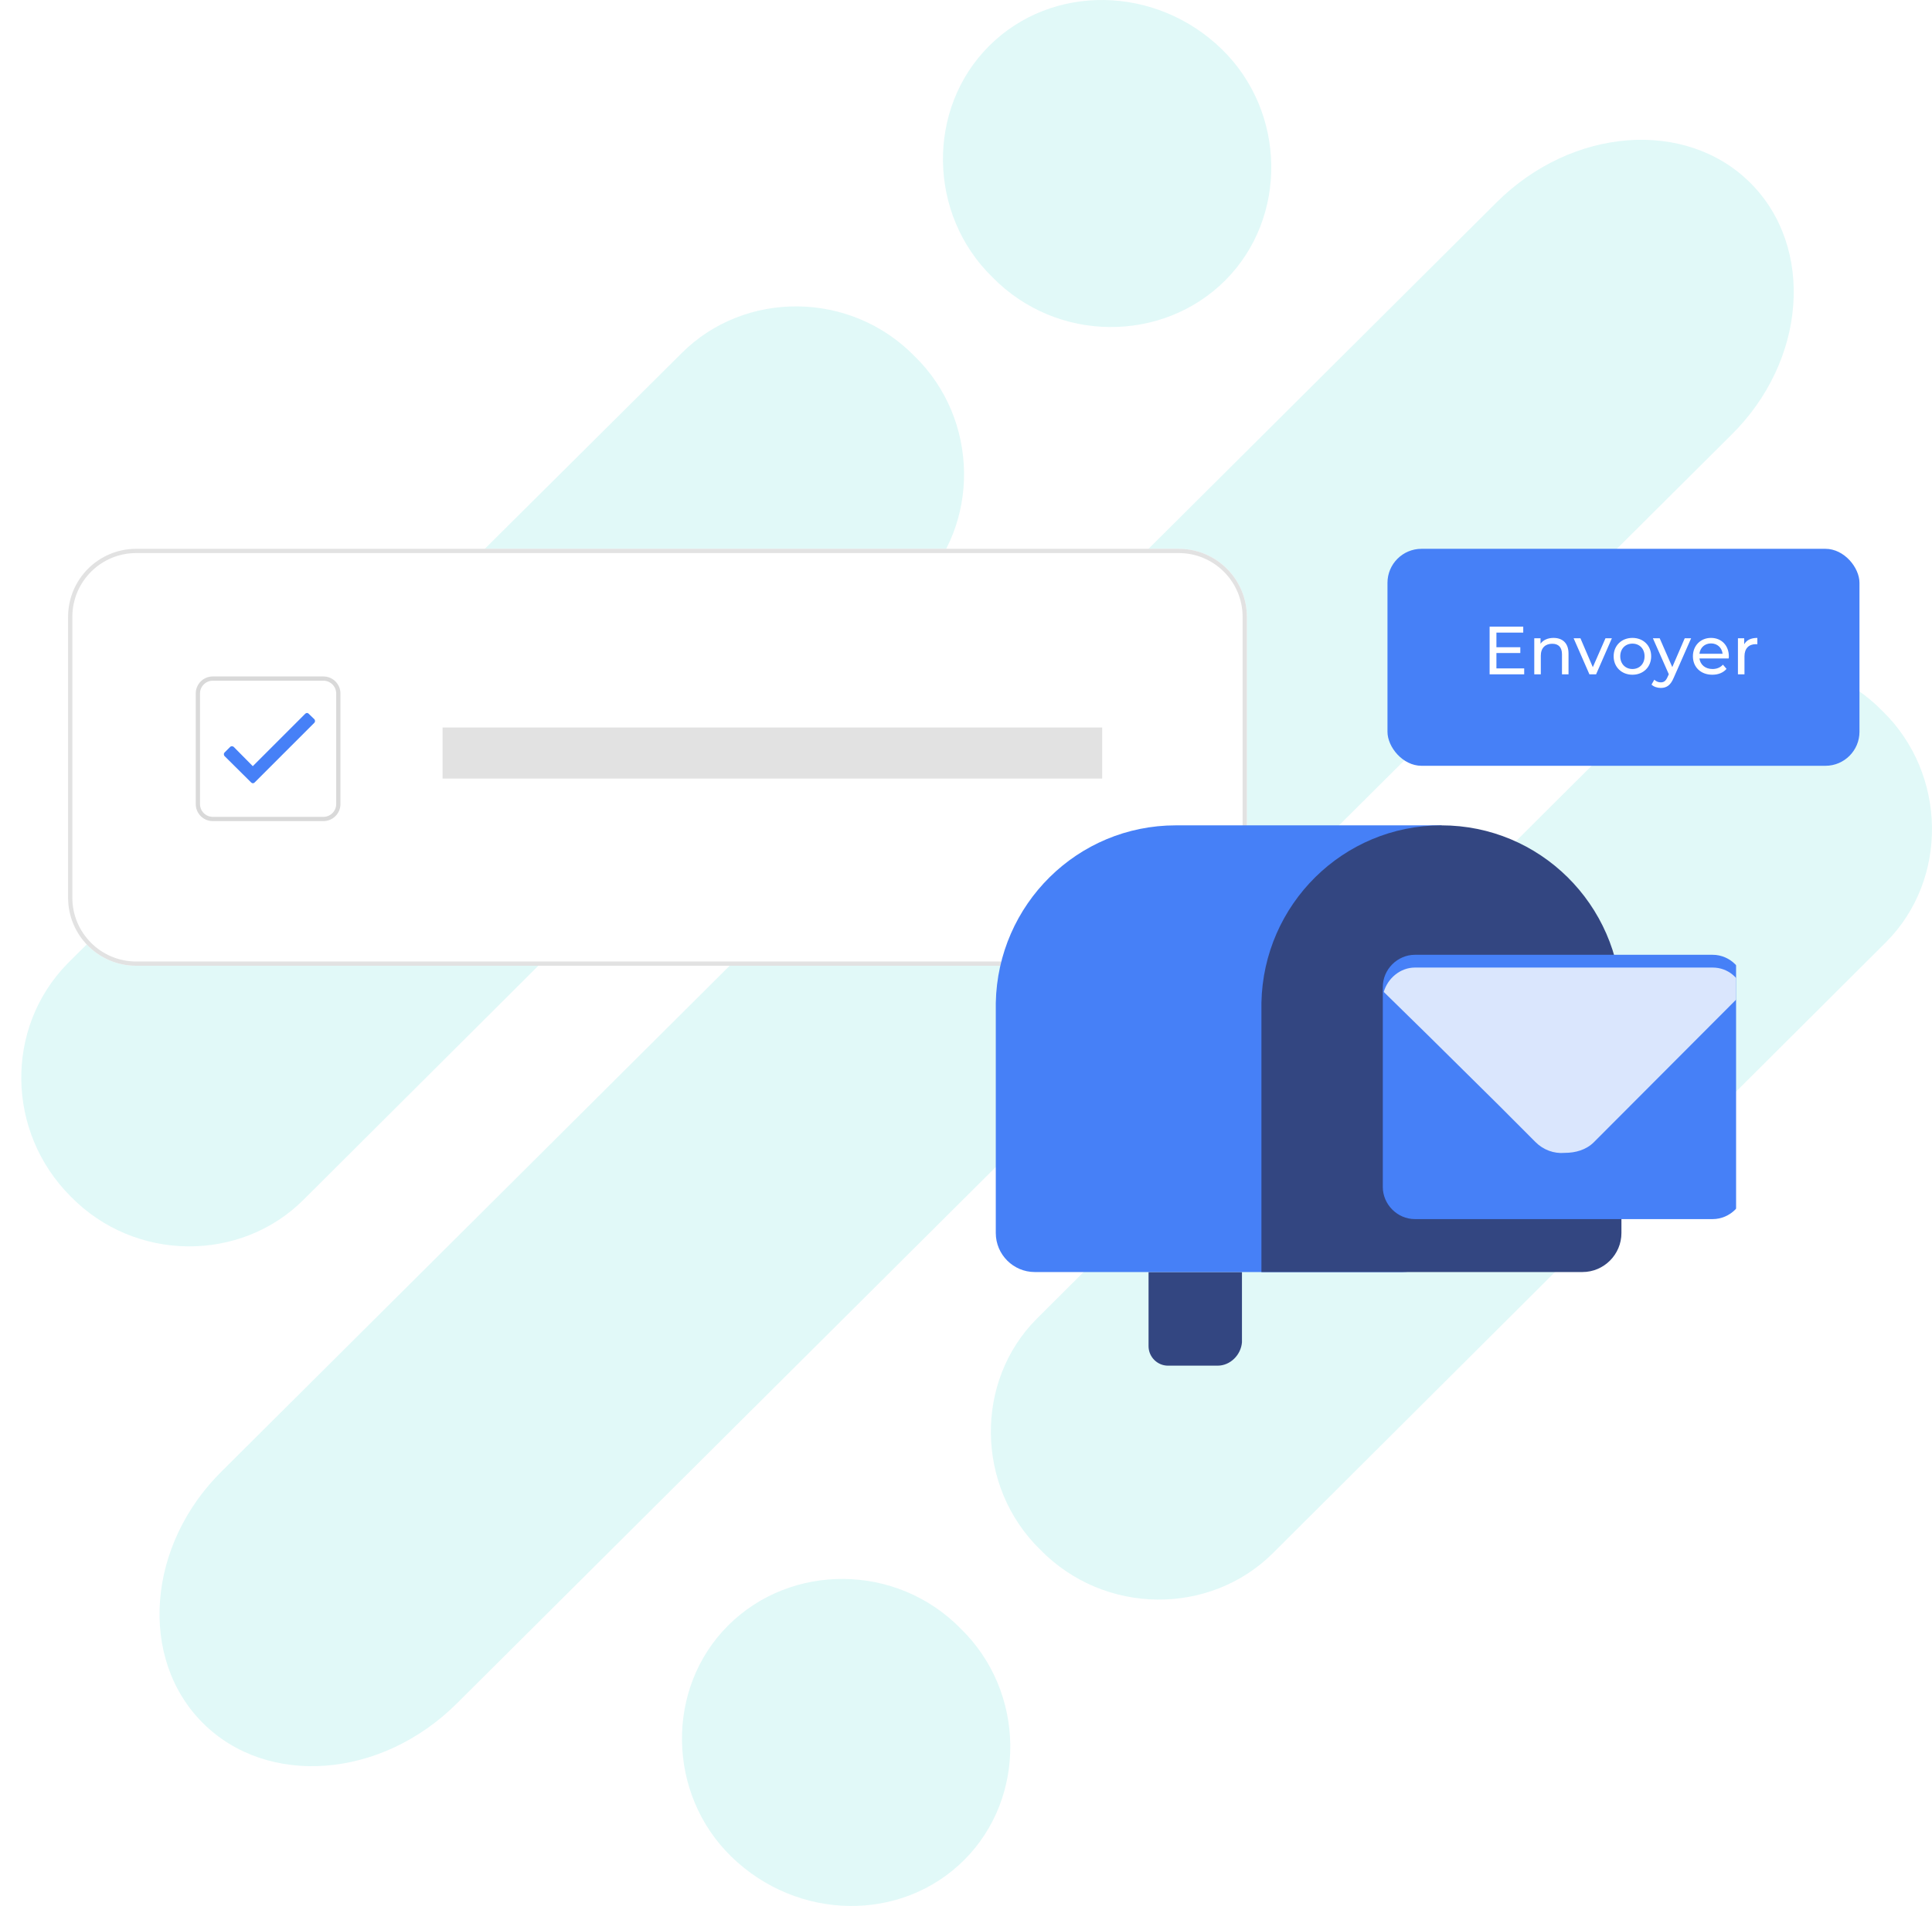 <svg width="454" height="448" viewBox="0 0 454 448" fill="none" xmlns="http://www.w3.org/2000/svg">
<path fill-rule="evenodd" clip-rule="evenodd" d="M406.688 102.376C424.542 84.918 426.483 58.15 411.345 43.019C396.208 27.889 369.425 29.829 351.571 47.675L52.31 345.624C34.455 363.082 32.514 389.851 47.652 404.982C62.79 420.112 89.572 418.172 107.426 400.326L406.688 102.376Z" fill="#E1F9F8"/>
<path fill-rule="evenodd" clip-rule="evenodd" d="M226.588 437.181C241.337 422.439 240.949 397.61 225.811 382.867C210.674 367.349 185.832 367.349 171.083 382.091C156.333 396.834 156.721 421.663 171.859 436.405C187.385 451.536 211.838 451.923 226.588 437.181Z" fill="#E1F9F8"/>
<path fill-rule="evenodd" clip-rule="evenodd" d="M443.173 221.478C457.923 206.736 457.535 181.907 442.397 167.164C427.259 151.646 402.418 151.646 387.668 166.388L243.666 309.932C228.916 324.674 229.305 349.503 244.442 364.246C259.58 379.764 284.421 379.764 299.171 365.021L443.173 221.478Z" fill="#E1F9F8"/>
<path fill-rule="evenodd" clip-rule="evenodd" d="M232.41 10.819C217.66 25.561 218.048 50.39 233.186 65.132C248.324 80.65 273.165 80.65 287.915 65.908C302.664 51.166 302.276 26.337 287.138 11.594C271.612 -3.536 247.159 -3.924 232.41 10.819Z" fill="#E1F9F8"/>
<path fill-rule="evenodd" clip-rule="evenodd" d="M15.824 226.522C1.074 241.652 1.462 266.093 16.6 281.223C31.738 296.742 56.579 296.742 71.329 281.999L215.719 138.068C230.469 123.326 230.081 98.496 214.943 83.754C199.805 68.236 174.964 68.236 160.214 82.978L15.824 226.522Z" fill="#E1F9F8"/>
<g filter="url(#filter0_d_2384_9066)">
<path d="M14 143C14 134.163 21.163 127 30 127H275C283.837 127 291 134.163 291 143V209C291 217.837 283.837 225 275 225H30C21.163 225 14 217.837 14 209V143Z" fill="white"/>
</g>
<g filter="url(#filter1_d_2384_9066)">
<path fill-rule="evenodd" clip-rule="evenodd" d="M275 128H30C21.716 128 15 134.716 15 143V209C15 217.284 21.716 224 30 224H275C283.284 224 290 217.284 290 209V143C290 134.716 283.284 128 275 128ZM30 127C21.163 127 14 134.163 14 143V209C14 217.837 21.163 225 30 225H275C283.837 225 291 217.837 291 209V143C291 134.163 283.837 127 275 127H30Z" fill="#E2E2E2"/>
</g>
<path fill-rule="evenodd" clip-rule="evenodd" d="M76 160H50C48.343 160 47 161.343 47 163V189C47 190.657 48.343 192 50 192H76C77.657 192 79 190.657 79 189V163C79 161.343 77.657 160 76 160ZM50 159C47.791 159 46 160.791 46 163V189C46 191.209 47.791 193 50 193H76C78.209 193 80 191.209 80 189V163C80 160.791 78.209 159 76 159H50Z" fill="#D9D9D9"/>
<path d="M104 171H259V183H104V171Z" fill="#E2E2E2"/>
<path d="M71.731 167.76L59.403 180.088L54.903 175.541C54.669 175.354 54.294 175.354 54.106 175.541L52.747 176.9C52.559 177.088 52.559 177.463 52.747 177.697L59.028 183.932C59.262 184.166 59.59 184.166 59.825 183.932L73.887 169.869C74.075 169.682 74.075 169.307 73.887 169.072L72.528 167.76C72.34 167.525 71.965 167.525 71.731 167.76Z" fill="#4680F7"/>
<g filter="url(#filter2_d_2384_9066)">
<rect x="324.043" y="127" width="110.914" height="51" rx="8" fill="#4680F7"/>
<path d="M349.643 155.108V151.492H355.259V150.132H349.643V146.692H355.947V145.3H348.043V156.5H356.171V155.108H349.643Z" fill="white"/>
<path d="M363.066 147.94C361.722 147.94 360.634 148.436 360.01 149.3V148.02H358.538V156.5H360.074V152.132C360.074 150.292 361.13 149.316 362.762 149.316C364.218 149.316 365.05 150.132 365.05 151.796V156.5H366.586V151.62C366.586 149.124 365.13 147.94 363.066 147.94Z" fill="white"/>
<path d="M375.272 148.02L372.296 154.82L369.384 148.02H367.784L371.496 156.5H373.064L376.776 148.02H375.272Z" fill="white"/>
<path d="M381.607 156.596C384.151 156.596 386.007 154.788 386.007 152.26C386.007 149.732 384.151 147.94 381.607 147.94C379.063 147.94 377.191 149.732 377.191 152.26C377.191 154.788 379.063 156.596 381.607 156.596ZM381.607 155.252C379.975 155.252 378.743 154.068 378.743 152.26C378.743 150.452 379.975 149.284 381.607 149.284C383.239 149.284 384.455 150.452 384.455 152.26C384.455 154.068 383.239 155.252 381.607 155.252Z" fill="white"/>
<path d="M393.897 148.02L390.969 154.804L388.009 148.02H386.409L390.153 156.484L389.881 157.076C389.465 158.052 389.001 158.388 388.265 158.388C387.689 158.388 387.161 158.164 386.745 157.764L386.089 158.916C386.617 159.428 387.449 159.7 388.265 159.7C389.561 159.7 390.537 159.14 391.289 157.348L395.401 148.02H393.897Z" fill="white"/>
<path d="M404.264 152.308C404.264 149.7 402.52 147.94 400.072 147.94C397.624 147.94 395.816 149.748 395.816 152.26C395.816 154.788 397.64 156.596 400.376 156.596C401.784 156.596 402.952 156.116 403.72 155.22L402.872 154.228C402.248 154.916 401.416 155.252 400.424 155.252C398.744 155.252 397.544 154.26 397.352 152.772H404.232C404.248 152.628 404.264 152.436 404.264 152.308ZM400.072 149.236C401.56 149.236 402.632 150.244 402.792 151.668H397.352C397.512 150.228 398.6 149.236 400.072 149.236Z" fill="white"/>
<path d="M407.869 149.444V148.02H406.397V156.5H407.933V152.276C407.933 150.42 408.957 149.412 410.605 149.412C410.717 149.412 410.829 149.412 410.957 149.428V147.94C409.469 147.94 408.413 148.452 407.869 149.444Z" fill="white"/>
</g>
<g clip-path="url(#clip0_2384_9066)">
<path d="M286.131 321H274.47C271.955 321 269.898 318.937 269.898 316.416V298.993H291.848V315.499C291.619 318.479 289.104 321 286.131 321Z" fill="#334681"/>
<path d="M276.3 194C253.206 194 234.457 212.569 234 235.722V289.823C234 294.866 238.116 298.993 243.146 298.993H302.365H329.574C334.604 298.993 338.72 294.866 338.72 289.823V194H276.3Z" fill="#4680F7"/>
<path d="M381.02 235.722C380.562 212.569 361.813 194 338.72 194C315.627 194 296.878 212.569 296.421 235.722V298.993H371.874C376.904 298.993 381.02 294.866 381.02 289.823V235.722Z" fill="#334681"/>
<g filter="url(#filter3_d_2384_9066)">
<path d="M400.455 222.426H330.489C326.373 222.426 322.944 225.864 322.944 229.991V276.985C322.944 281.112 326.373 284.55 330.489 284.55H400.455C404.57 284.55 408 281.112 408 276.985V229.991C408 225.864 404.57 222.426 400.455 222.426Z" fill="#4680F7"/>
<g filter="url(#filter4_d_2384_9066)">
<path d="M333.461 238.243L350.152 254.749L355.411 260.021L358.841 263.46C360.67 265.294 363.185 266.211 365.7 265.982C368.216 265.982 370.731 265.294 372.56 263.46L375.989 260.021L381.248 254.749L384.449 251.54L407.771 228.157C406.857 224.947 404.113 222.426 400.455 222.426H330.489C327.059 222.426 324.087 224.947 323.172 228.157L333.461 238.243Z" fill="#DAE6FD"/>
</g>
</g>
</g>
<defs>
<filter id="filter0_d_2384_9066" x="0" y="113" width="309" height="130" filterUnits="userSpaceOnUse" color-interpolation-filters="sRGB">
<feFlood flood-opacity="0" result="BackgroundImageFix"/>
<feColorMatrix in="SourceAlpha" type="matrix" values="0 0 0 0 0 0 0 0 0 0 0 0 0 0 0 0 0 0 127 0" result="hardAlpha"/>
<feOffset dx="2" dy="2"/>
<feGaussianBlur stdDeviation="8"/>
<feColorMatrix type="matrix" values="0 0 0 0 0 0 0 0 0 0 0 0 0 0 0 0 0 0 0.1 0"/>
<feBlend mode="normal" in2="BackgroundImageFix" result="effect1_dropShadow_2384_9066"/>
<feBlend mode="normal" in="SourceGraphic" in2="effect1_dropShadow_2384_9066" result="shape"/>
</filter>
<filter id="filter1_d_2384_9066" x="0" y="113" width="309" height="130" filterUnits="userSpaceOnUse" color-interpolation-filters="sRGB">
<feFlood flood-opacity="0" result="BackgroundImageFix"/>
<feColorMatrix in="SourceAlpha" type="matrix" values="0 0 0 0 0 0 0 0 0 0 0 0 0 0 0 0 0 0 127 0" result="hardAlpha"/>
<feOffset dx="2" dy="2"/>
<feGaussianBlur stdDeviation="8"/>
<feColorMatrix type="matrix" values="0 0 0 0 0 0 0 0 0 0 0 0 0 0 0 0 0 0 0.1 0"/>
<feBlend mode="normal" in2="BackgroundImageFix" result="effect1_dropShadow_2384_9066"/>
<feBlend mode="normal" in="SourceGraphic" in2="effect1_dropShadow_2384_9066" result="shape"/>
</filter>
<filter id="filter2_d_2384_9066" x="310.043" y="113" width="142.914" height="83" filterUnits="userSpaceOnUse" color-interpolation-filters="sRGB">
<feFlood flood-opacity="0" result="BackgroundImageFix"/>
<feColorMatrix in="SourceAlpha" type="matrix" values="0 0 0 0 0 0 0 0 0 0 0 0 0 0 0 0 0 0 127 0" result="hardAlpha"/>
<feOffset dx="2" dy="2"/>
<feGaussianBlur stdDeviation="8"/>
<feColorMatrix type="matrix" values="0 0 0 0 0 0 0 0 0 0 0 0 0 0 0 0 0 0 0.1 0"/>
<feBlend mode="normal" in2="BackgroundImageFix" result="effect1_dropShadow_2384_9066"/>
<feBlend mode="normal" in="SourceGraphic" in2="effect1_dropShadow_2384_9066" result="shape"/>
</filter>
<filter id="filter3_d_2384_9066" x="316.944" y="216.426" width="101.056" height="78.125" filterUnits="userSpaceOnUse" color-interpolation-filters="sRGB">
<feFlood flood-opacity="0" result="BackgroundImageFix"/>
<feColorMatrix in="SourceAlpha" type="matrix" values="0 0 0 0 0 0 0 0 0 0 0 0 0 0 0 0 0 0 127 0" result="hardAlpha"/>
<feOffset dx="2" dy="2"/>
<feGaussianBlur stdDeviation="4"/>
<feColorMatrix type="matrix" values="0 0 0 0 0 0 0 0 0 0 0 0 0 0 0 0 0 0 0.1 0"/>
<feBlend mode="normal" in2="BackgroundImageFix" result="effect1_dropShadow_2384_9066"/>
<feBlend mode="normal" in="SourceGraphic" in2="effect1_dropShadow_2384_9066" result="shape"/>
</filter>
<filter id="filter4_d_2384_9066" x="319.172" y="221.426" width="92.599" height="51.591" filterUnits="userSpaceOnUse" color-interpolation-filters="sRGB">
<feFlood flood-opacity="0" result="BackgroundImageFix"/>
<feColorMatrix in="SourceAlpha" type="matrix" values="0 0 0 0 0 0 0 0 0 0 0 0 0 0 0 0 0 0 127 0" result="hardAlpha"/>
<feOffset dy="3"/>
<feGaussianBlur stdDeviation="2"/>
<feColorMatrix type="matrix" values="0 0 0 0 0 0 0 0 0 0 0 0 0 0 0 0 0 0 0.1 0"/>
<feBlend mode="normal" in2="BackgroundImageFix" result="effect1_dropShadow_2384_9066"/>
<feBlend mode="normal" in="SourceGraphic" in2="effect1_dropShadow_2384_9066" result="shape"/>
</filter>
<clipPath id="clip0_2384_9066">
<rect width="174" height="127" fill="white" transform="translate(234 194)"/>
</clipPath>
</defs>
</svg>
